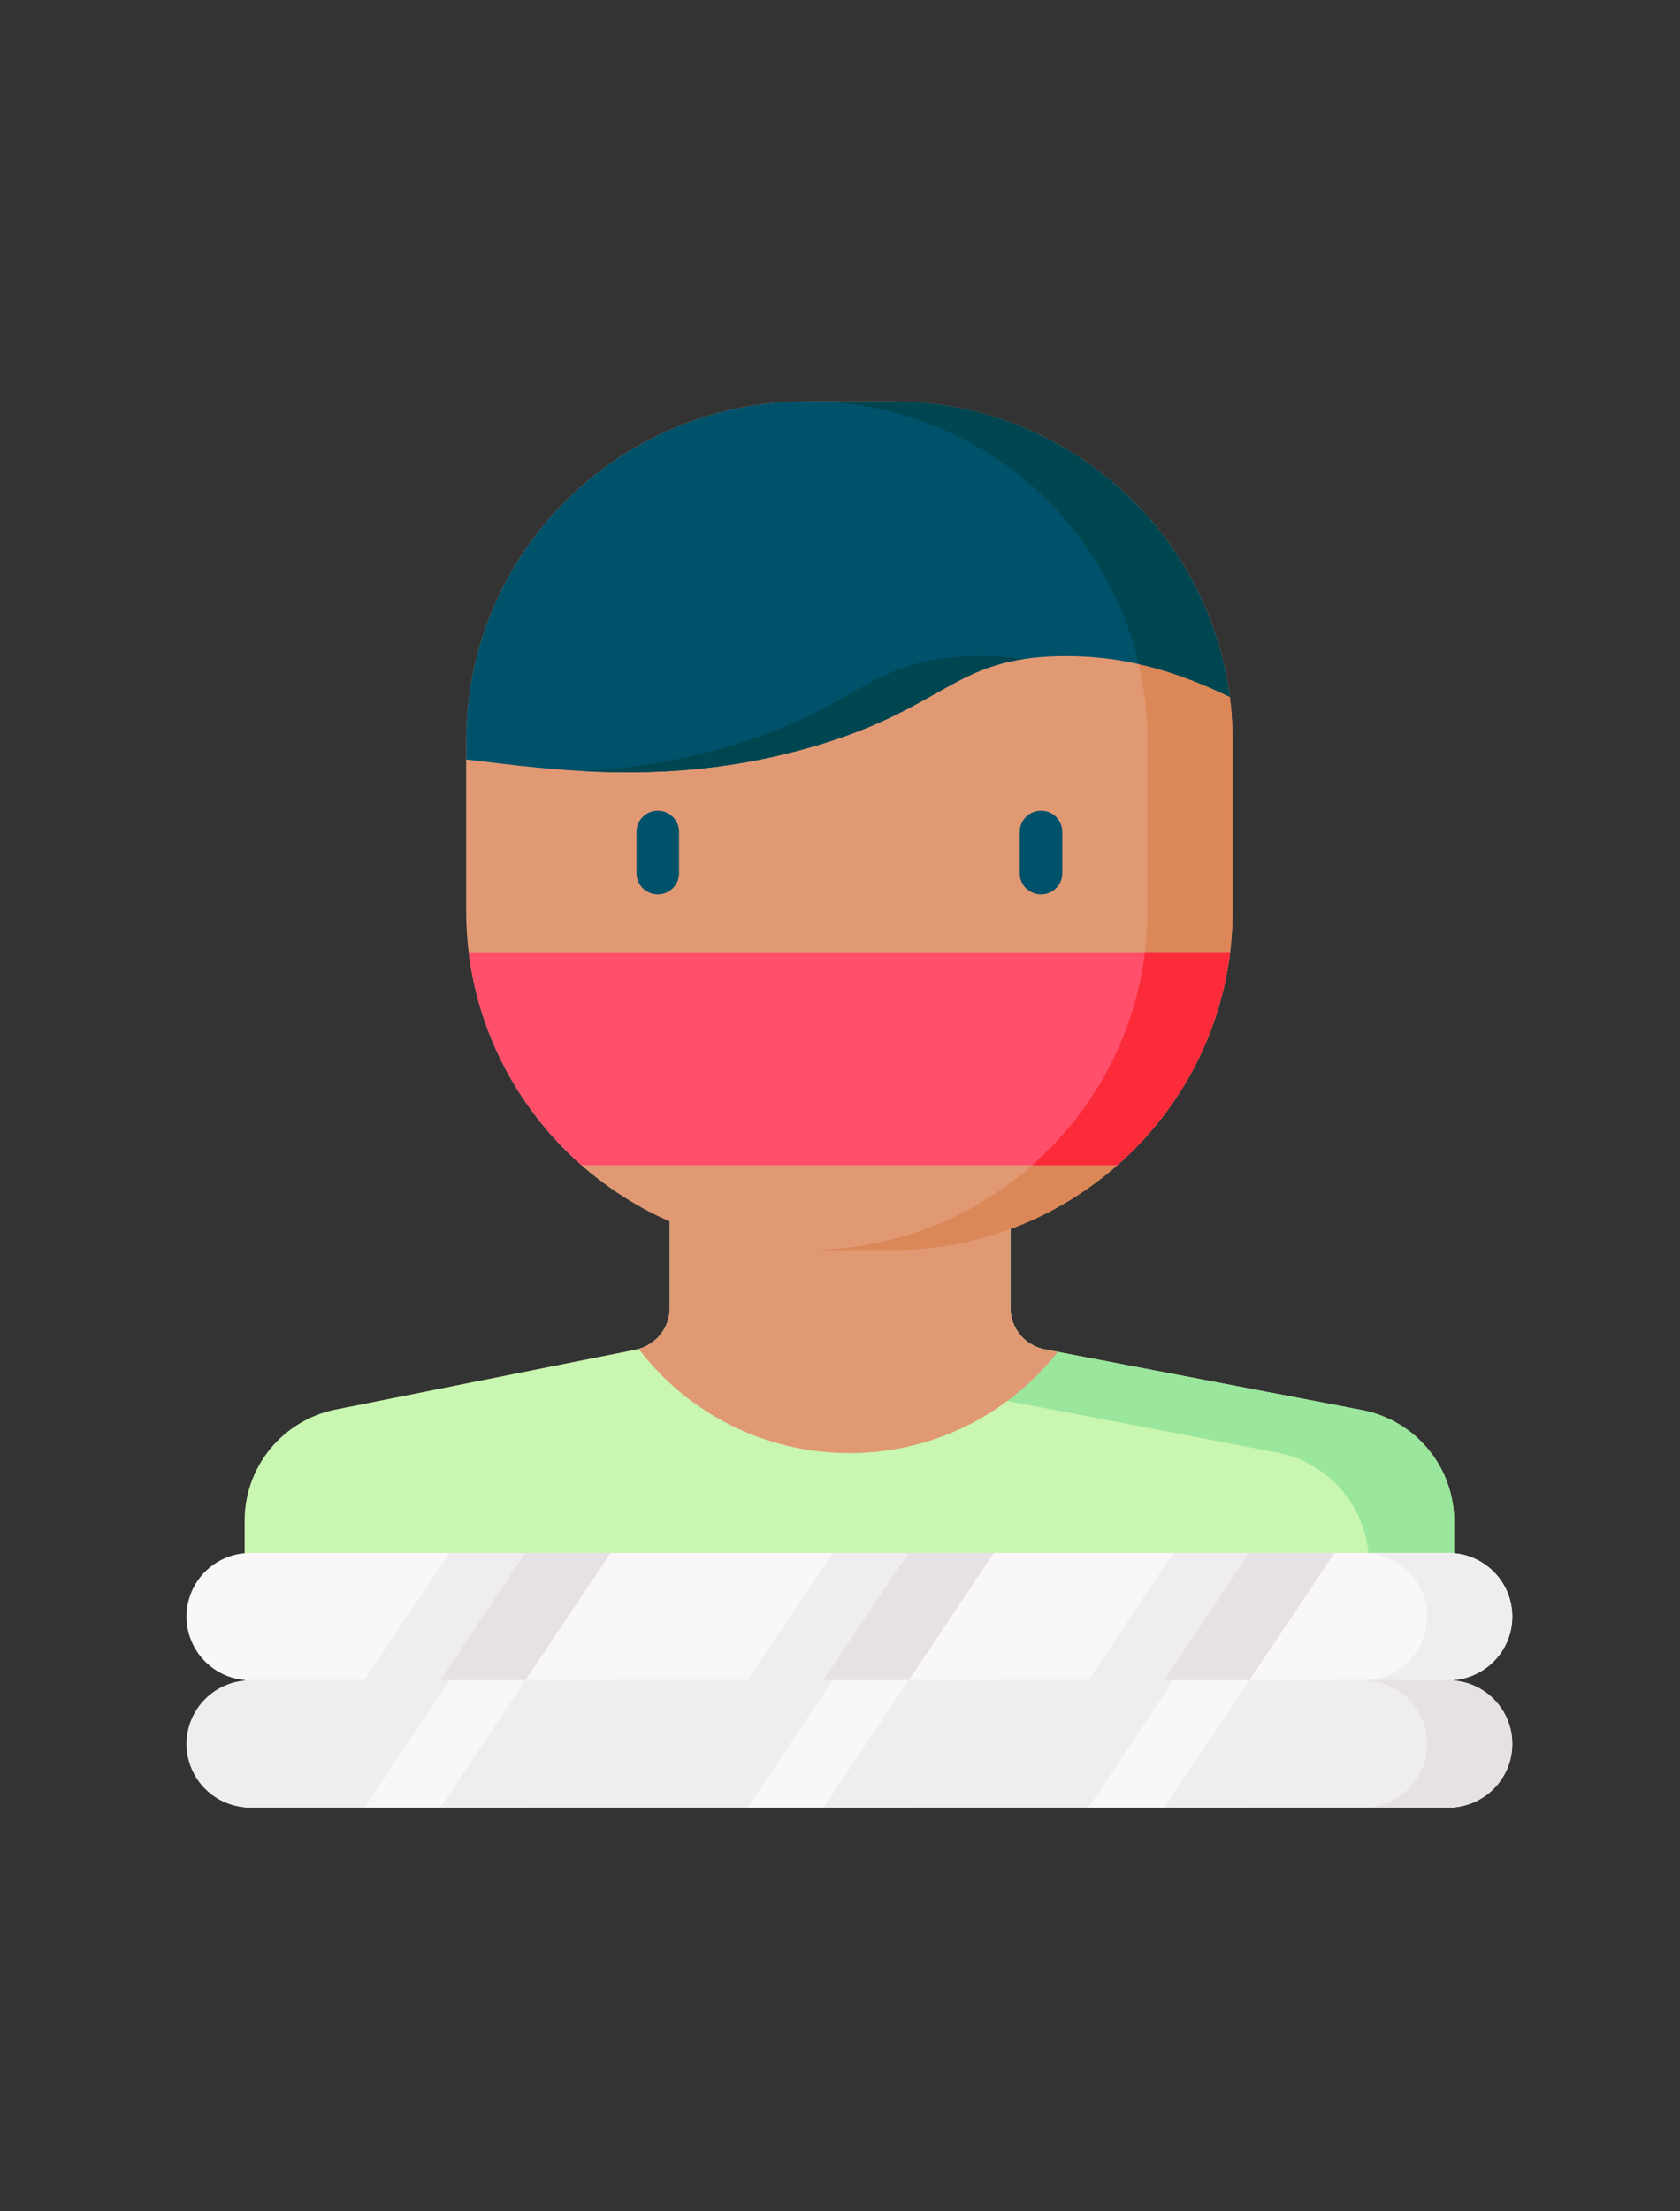 <svg xmlns="http://www.w3.org/2000/svg" xmlns:xlink="http://www.w3.org/1999/xlink" width="190" zoomAndPan="magnify" viewBox="0 0 142.5 187.5" height="250" preserveAspectRatio="xMidYMid meet" version="1.0"><rect x="0" y="0" width="142.5" height="187.5" fill="#333333" stroke="none"/><defs><clipPath id="e5128b8dae"><path d="M 20 98 L 124 98 L 124 153.27 L 20 153.27 Z M 20 98 " clip-rule="nonzero"/></clipPath><clipPath id="f75fb93fe9"><path d="M 56 98 L 124 98 L 124 153.27 L 56 153.27 Z M 56 98 " clip-rule="nonzero"/></clipPath><clipPath id="a17544a8c5"><path d="M 39 34.02 L 105 34.02 L 105 106 L 39 106 Z M 39 34.02 " clip-rule="nonzero"/></clipPath><clipPath id="a13d0a791a"><path d="M 68 34.02 L 105 34.02 L 105 106 L 68 106 Z M 68 34.02 " clip-rule="nonzero"/></clipPath><clipPath id="3acc55dc25"><path d="M 39 34.02 L 105 34.02 L 105 66 L 39 66 Z M 39 34.02 " clip-rule="nonzero"/></clipPath><clipPath id="6925a2758d"><path d="M 68 34.02 L 105 34.02 L 105 60 L 68 60 Z M 68 34.02 " clip-rule="nonzero"/></clipPath><clipPath id="38b8b86d4f"><path d="M 15.809 131 L 128.309 131 L 128.309 143 L 15.809 143 Z M 15.809 131 " clip-rule="nonzero"/></clipPath><clipPath id="732040197e"><path d="M 115 131 L 128.309 131 L 128.309 143 L 115 143 Z M 115 131 " clip-rule="nonzero"/></clipPath><clipPath id="7862bf0b86"><path d="M 15.809 142 L 128.309 142 L 128.309 153.27 L 15.809 153.27 Z M 15.809 142 " clip-rule="nonzero"/></clipPath><clipPath id="5e72b9afe1"><path d="M 115 142 L 128.309 142 L 128.309 153.27 L 115 153.27 Z M 115 142 " clip-rule="nonzero"/></clipPath><clipPath id="6f93bef095"><path d="M 92 142 L 114 142 L 114 153.27 L 92 153.27 Z M 92 142 " clip-rule="nonzero"/></clipPath><clipPath id="bae0749470"><path d="M 98 142 L 114 142 L 114 153.27 L 98 153.27 Z M 98 142 " clip-rule="nonzero"/></clipPath><clipPath id="a4f3224288"><path d="M 63 142 L 85 142 L 85 153.27 L 63 153.27 Z M 63 142 " clip-rule="nonzero"/></clipPath><clipPath id="879460f2f8"><path d="M 69 142 L 85 142 L 85 153.27 L 69 153.27 Z M 69 142 " clip-rule="nonzero"/></clipPath><clipPath id="c369e5c5a5"><path d="M 30 142 L 52 142 L 52 153.27 L 30 153.27 Z M 30 142 " clip-rule="nonzero"/></clipPath><clipPath id="43bd7344fc"><path d="M 37 142 L 52 142 L 52 153.27 L 37 153.27 Z M 37 142 " clip-rule="nonzero"/></clipPath></defs><g clip-path="url(#e5128b8dae)"><path fill="#c9f6b0" d="M 85.699 110.883 L 85.699 98.801 L 56.805 98.801 L 56.805 110.906 C 56.805 112.621 55.59 114.098 53.902 114.438 L 28.488 119.512 C 23.988 120.41 20.75 124.348 20.75 128.922 L 20.75 153.27 L 123.344 153.27 L 123.344 128.984 C 123.344 124.383 120.062 120.43 115.527 119.559 L 88.633 114.418 C 86.93 114.094 85.699 112.609 85.699 110.883 Z M 85.699 110.883 " fill-opacity="1" fill-rule="nonzero"/></g><g clip-path="url(#f75fb93fe9)"><path fill="#9be69d" d="M 115.527 119.559 L 88.633 114.418 C 86.93 114.094 85.703 112.609 85.703 110.883 L 85.703 98.801 L 56.805 98.801 L 56.805 102.402 L 78.477 102.402 L 78.477 114.48 C 78.477 116.207 79.707 117.691 81.41 118.016 L 108.305 123.16 C 112.84 124.027 116.121 127.98 116.121 132.586 L 116.121 153.27 L 123.344 153.27 L 123.344 128.984 C 123.344 124.383 120.062 120.43 115.527 119.559 Z M 115.527 119.559 " fill-opacity="1" fill-rule="nonzero"/></g><path fill="#e19974" d="M 54.172 114.371 C 58.27 119.742 64.75 123.211 72.047 123.211 C 79.223 123.211 85.613 119.852 89.723 114.625 L 88.633 114.418 C 86.93 114.094 85.703 112.609 85.703 110.883 L 85.703 98.801 L 56.805 98.801 L 56.805 110.906 C 56.805 112.531 55.719 113.938 54.172 114.371 Z M 54.172 114.371 " fill-opacity="1" fill-rule="nonzero"/><g clip-path="url(#a17544a8c5)"><path fill="#e19974" d="M 75.656 106 L 68.434 106 C 52.477 106 39.539 93.109 39.539 77.207 L 39.539 62.812 C 39.539 46.91 52.477 34.02 68.434 34.02 L 75.656 34.02 C 91.617 34.02 104.555 46.91 104.555 62.812 L 104.555 77.207 C 104.555 93.109 91.617 106 75.656 106 Z M 75.656 106 " fill-opacity="1" fill-rule="nonzero"/></g><g clip-path="url(#a13d0a791a)"><path fill="#dc8758" d="M 75.656 34.02 L 68.434 34.02 C 84.395 34.02 97.328 46.91 97.328 62.812 L 97.328 77.207 C 97.328 93.109 84.395 106 68.434 106 L 75.656 106 C 91.617 106 104.555 93.109 104.555 77.207 L 104.555 62.812 C 104.555 46.91 91.617 34.02 75.656 34.02 Z M 75.656 34.02 " fill-opacity="1" fill-rule="nonzero"/></g><path fill="#ff4f6b" d="M 39.762 80.809 C 40.656 87.949 44.176 94.273 49.324 98.801 L 94.77 98.801 C 99.918 94.273 103.434 87.949 104.328 80.809 Z M 39.762 80.809 " fill-opacity="1" fill-rule="nonzero"/><path fill="#fb2b3a" d="M 97.105 80.809 C 96.211 87.949 92.695 94.273 87.543 98.801 L 94.77 98.801 C 99.918 94.273 103.434 87.949 104.328 80.809 Z M 97.105 80.809 " fill-opacity="1" fill-rule="nonzero"/><g clip-path="url(#3acc55dc25)"><path fill="#00516a" d="M 75.656 34.02 L 68.434 34.02 C 52.477 34.02 39.539 46.91 39.539 62.812 L 39.539 64.395 C 47.02 65.285 56.836 66.75 68.629 63.398 C 80.285 60.086 80.715 55.809 89.863 55.633 C 95.844 55.52 100.504 57.254 104.312 59.086 C 102.477 44.945 90.348 34.02 75.656 34.02 Z M 75.656 34.02 " fill-opacity="1" fill-rule="nonzero"/></g><g clip-path="url(#6925a2758d)"><path fill="#004651" d="M 96.586 56.309 C 99.52 56.965 102.066 58.008 104.312 59.086 C 102.477 44.945 90.348 34.02 75.656 34.02 L 68.434 34.02 C 82.148 34.02 93.629 43.539 96.586 56.309 Z M 96.586 56.309 " fill-opacity="1" fill-rule="nonzero"/></g><path fill="#004651" d="M 82.637 55.633 C 73.488 55.809 73.059 60.086 61.406 63.398 C 57.195 64.594 53.238 65.176 49.551 65.391 C 55.141 65.688 61.523 65.418 68.629 63.398 C 78.875 60.488 80.445 56.828 86.891 55.867 C 85.551 55.691 84.137 55.605 82.637 55.633 Z M 82.637 55.633 " fill-opacity="1" fill-rule="nonzero"/><g clip-path="url(#38b8b86d4f)"><path fill="#f9f7f8" d="M 21.238 142.473 L 122.855 142.473 C 125.848 142.473 128.273 140.055 128.273 137.074 C 128.273 134.09 125.848 131.676 122.855 131.676 L 21.238 131.676 C 18.246 131.676 15.82 134.09 15.82 137.074 C 15.82 140.055 18.246 142.473 21.238 142.473 Z M 21.238 142.473 " fill-opacity="1" fill-rule="nonzero"/></g><g clip-path="url(#732040197e)"><path fill="#efedef" d="M 122.855 131.676 L 115.629 131.676 C 118.621 131.676 121.047 134.09 121.047 137.074 C 121.047 140.055 118.621 142.473 115.629 142.473 L 122.855 142.473 C 125.848 142.473 128.273 140.055 128.273 137.074 C 128.273 134.09 125.848 131.676 122.855 131.676 Z M 122.855 131.676 " fill-opacity="1" fill-rule="nonzero"/></g><g clip-path="url(#7862bf0b86)"><path fill="#efedef" d="M 21.238 153.27 L 122.855 153.27 C 125.848 153.27 128.273 150.852 128.273 147.871 C 128.273 144.891 125.848 142.473 122.855 142.473 L 21.238 142.473 C 18.246 142.473 15.82 144.891 15.82 147.871 C 15.82 150.852 18.246 153.27 21.238 153.27 Z M 21.238 153.27 " fill-opacity="1" fill-rule="nonzero"/></g><g clip-path="url(#5e72b9afe1)"><path fill="#e5e1e5" d="M 122.855 142.473 L 115.629 142.473 C 118.621 142.473 121.047 144.891 121.047 147.871 C 121.047 150.852 118.621 153.27 115.629 153.27 L 122.855 153.27 C 125.848 153.27 128.273 150.852 128.273 147.871 C 128.273 144.887 125.848 142.473 122.855 142.473 Z M 122.855 142.473 " fill-opacity="1" fill-rule="nonzero"/></g><path fill="#00516a" d="M 88.301 75.84 C 87.301 75.84 86.492 75.035 86.492 74.039 L 86.492 70.539 C 86.492 69.543 87.301 68.738 88.301 68.738 C 89.297 68.738 90.105 69.543 90.105 70.539 L 90.105 74.039 C 90.105 75.035 89.297 75.84 88.301 75.84 Z M 88.301 75.84 " fill-opacity="1" fill-rule="nonzero"/><path fill="#00516a" d="M 55.793 75.84 C 54.797 75.84 53.988 75.035 53.988 74.039 L 53.988 70.539 C 53.988 69.543 54.797 68.738 55.793 68.738 C 56.789 68.738 57.598 69.543 57.598 70.539 L 57.598 74.039 C 57.598 75.035 56.789 75.84 55.793 75.84 Z M 55.793 75.84 " fill-opacity="1" fill-rule="nonzero"/><path fill="#efedef" d="M 105.965 142.473 L 92.309 142.473 L 99.531 131.676 L 113.188 131.676 Z M 105.965 142.473 " fill-opacity="1" fill-rule="nonzero"/><path fill="#e5e1e5" d="M 105.965 131.676 L 98.738 142.473 L 105.965 142.473 L 113.188 131.676 Z M 105.965 131.676 " fill-opacity="1" fill-rule="nonzero"/><path fill="#efedef" d="M 77.07 142.473 L 63.41 142.473 L 70.637 131.676 L 84.293 131.676 Z M 77.07 142.473 " fill-opacity="1" fill-rule="nonzero"/><path fill="#e5e1e5" d="M 77.07 131.676 L 69.844 142.473 L 77.07 142.473 L 84.293 131.676 Z M 77.07 131.676 " fill-opacity="1" fill-rule="nonzero"/><path fill="#efedef" d="M 44.562 142.473 L 30.902 142.473 L 38.129 131.676 L 51.785 131.676 Z M 44.562 142.473 " fill-opacity="1" fill-rule="nonzero"/><path fill="#e5e1e5" d="M 44.562 131.676 L 37.336 142.473 L 44.562 142.473 L 51.785 131.676 Z M 44.562 131.676 " fill-opacity="1" fill-rule="nonzero"/><g clip-path="url(#6f93bef095)"><path fill="#f9f7f8" d="M 105.965 153.27 L 92.309 153.27 L 99.531 142.473 L 113.188 142.473 Z M 105.965 153.27 " fill-opacity="1" fill-rule="nonzero"/></g><g clip-path="url(#bae0749470)"><path fill="#efedef" d="M 105.965 142.473 L 98.738 153.27 L 105.965 153.27 L 113.188 142.473 Z M 105.965 142.473 " fill-opacity="1" fill-rule="nonzero"/></g><g clip-path="url(#a4f3224288)"><path fill="#f9f7f8" d="M 77.07 153.27 L 63.41 153.27 L 70.637 142.473 L 84.293 142.473 Z M 77.07 153.27 " fill-opacity="1" fill-rule="nonzero"/></g><g clip-path="url(#879460f2f8)"><path fill="#efedef" d="M 77.07 142.473 L 69.844 153.27 L 77.07 153.27 L 84.293 142.473 Z M 77.07 142.473 " fill-opacity="1" fill-rule="nonzero"/></g><g clip-path="url(#c369e5c5a5)"><path fill="#f9f7f8" d="M 44.562 153.27 L 30.902 153.27 L 38.129 142.473 L 51.785 142.473 Z M 44.562 153.27 " fill-opacity="1" fill-rule="nonzero"/></g><g clip-path="url(#43bd7344fc)"><path fill="#efedef" d="M 44.562 142.473 L 37.336 153.27 L 44.562 153.27 L 51.785 142.473 Z M 44.562 142.473 " fill-opacity="1" fill-rule="nonzero"/></g></svg>